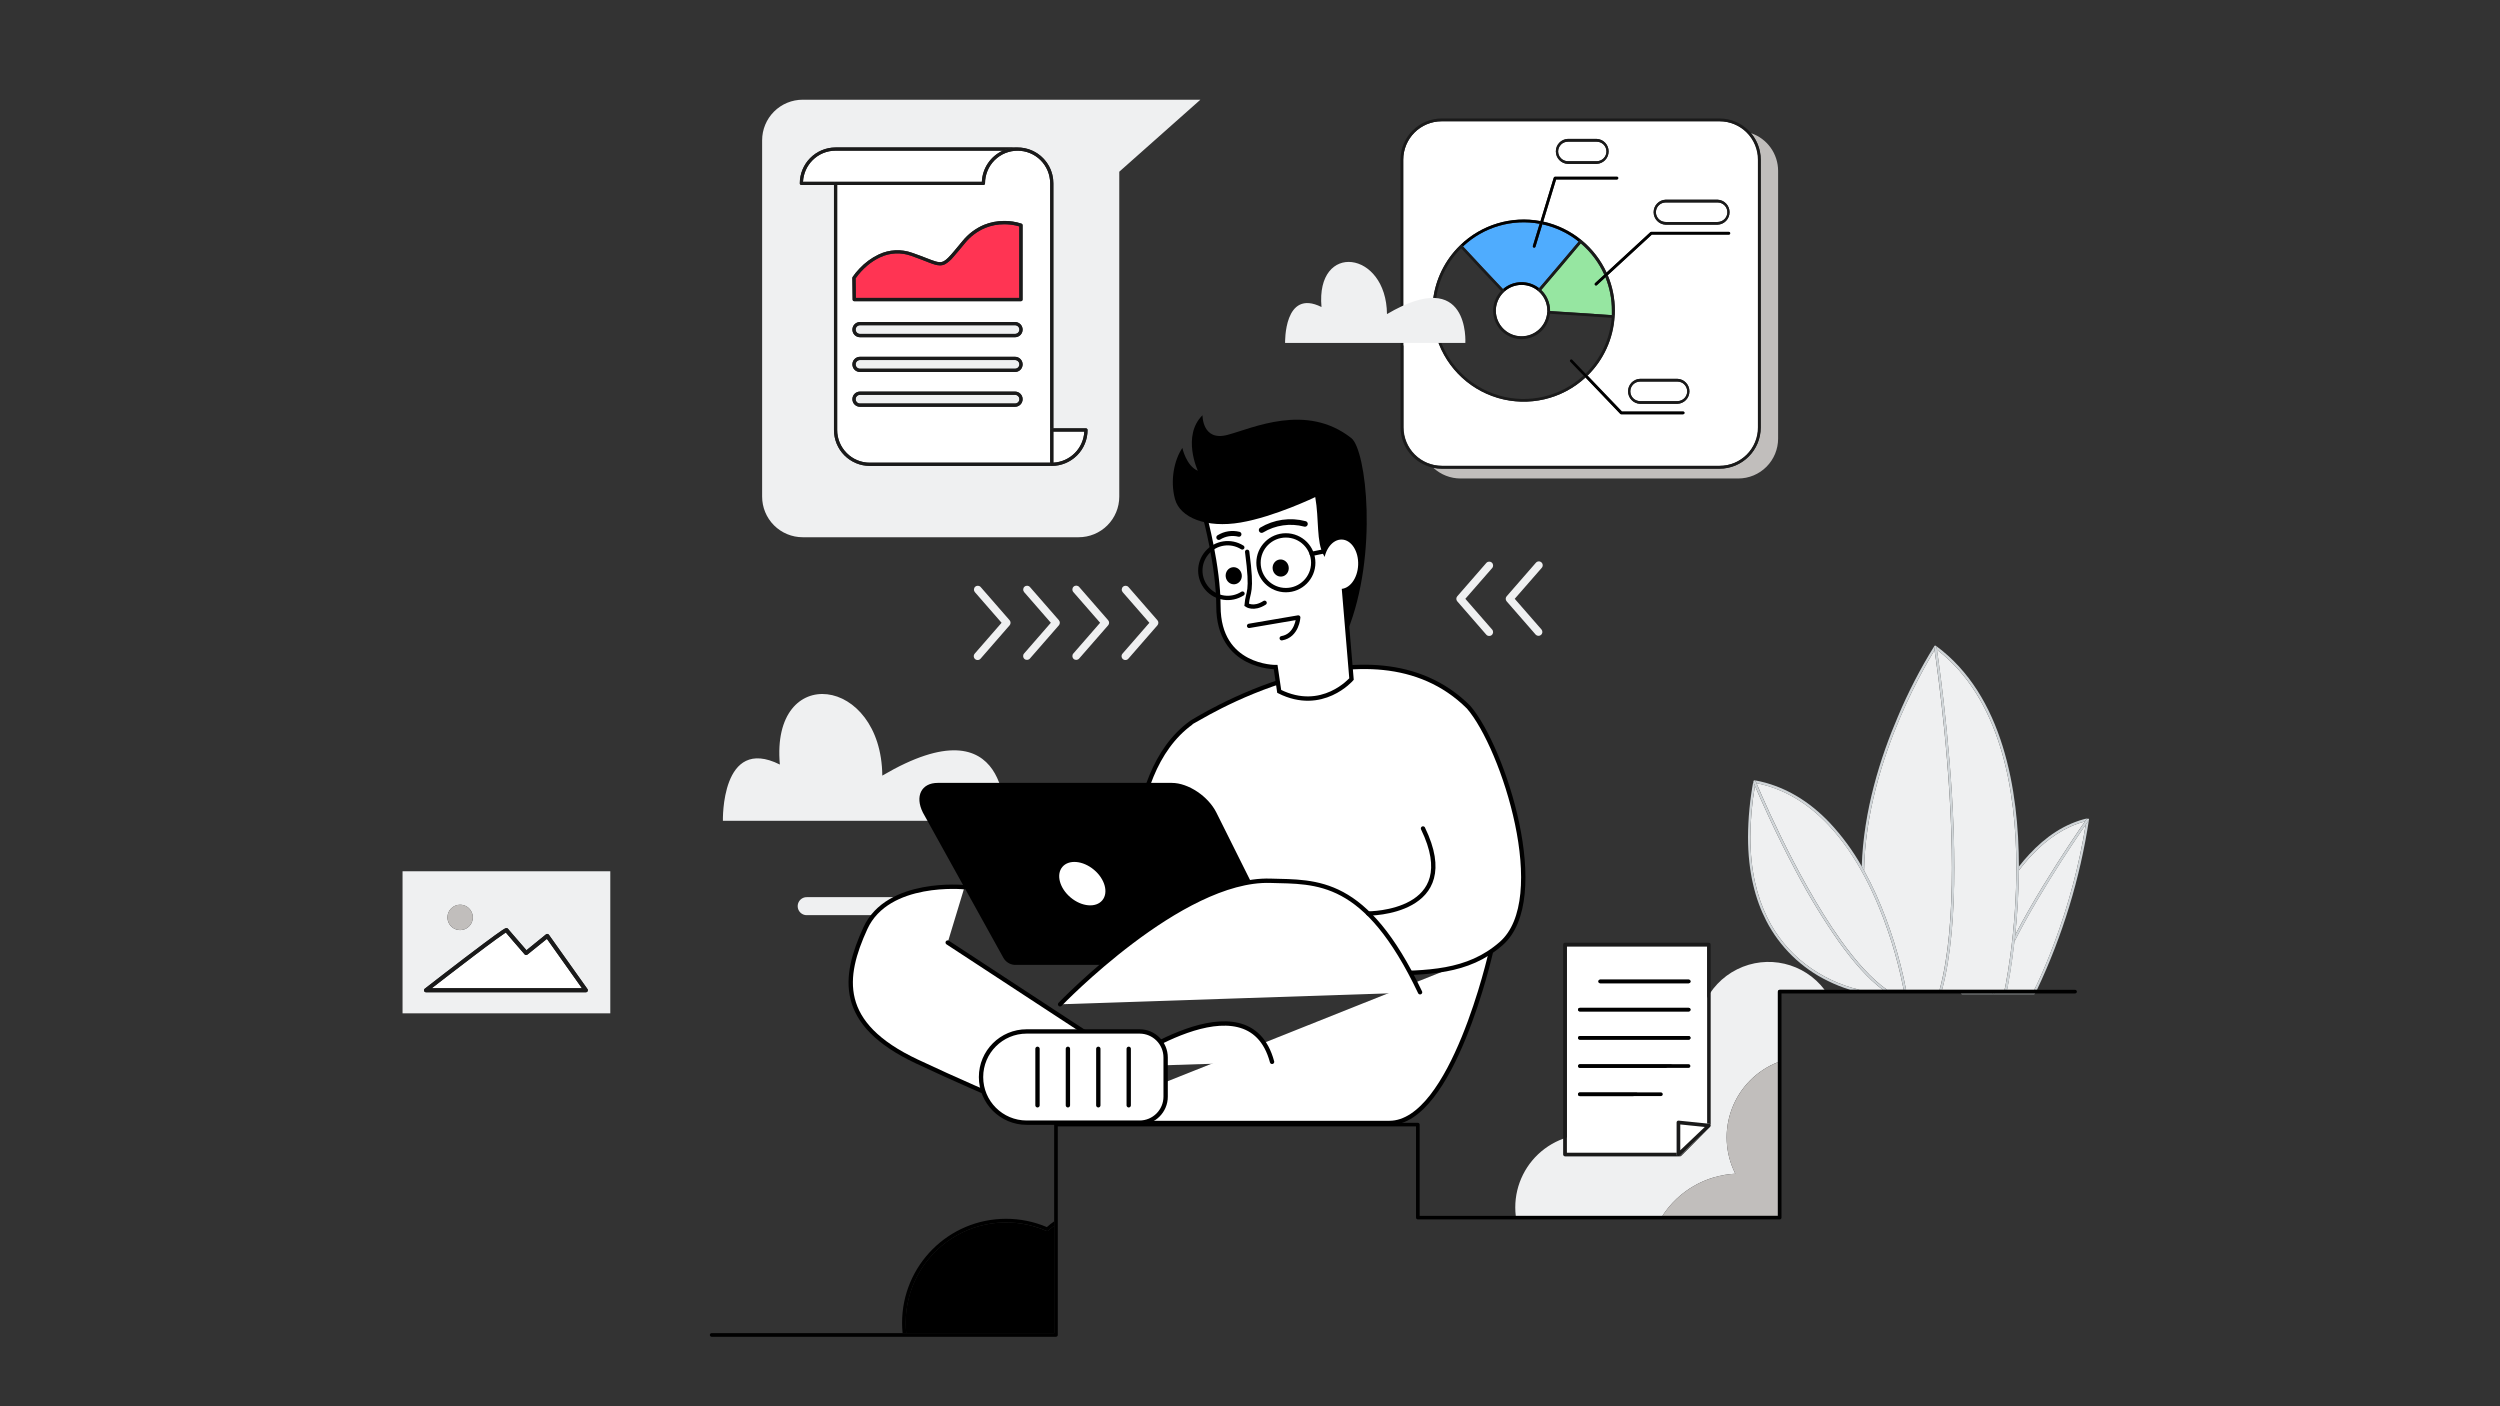 <?xml version="1.0" encoding="UTF-8"?> <svg xmlns="http://www.w3.org/2000/svg" xmlns:xlink="http://www.w3.org/1999/xlink" id="eUK4yFYOgqi1" viewBox="0 0 1920 1080" shape-rendering="geometricPrecision" text-rendering="geometricPrecision" style="background-color:rgb(255,255,255)"><rect x="0" y="0" width="1920" height="1080" fill="#333333" stroke="none"/><style><![CDATA[#eUK4yFYOgqi34_to {animation: eUK4yFYOgqi34_to__to 5000ms linear infinite normal forwards}@keyframes eUK4yFYOgqi34_to__to { 0% {transform: translate(782.427px,569.813px);animation-timing-function: cubic-bezier(0.42,0,0.58,1)} 50% {transform: translate(720.397px,569.813px);animation-timing-function: cubic-bezier(0.42,0,0.58,1)} 100% {transform: translate(782.427px,569.813px)}} #eUK4yFYOgqi60_to {animation: eUK4yFYOgqi60_to__to 5000ms linear infinite normal forwards}@keyframes eUK4yFYOgqi60_to__to { 0% {transform: translate(1017.856px,360.343px)} 4% {transform: translate(1017.856px,360.343px);animation-timing-function: cubic-bezier(0.42,0,0.58,1)} 40% {transform: translate(1044.022px,360.343px);animation-timing-function: cubic-bezier(0.42,0,0.58,1)} 80% {transform: translate(1017.856px,360.343px)} 100% {transform: translate(1017.856px,360.343px)}} #eUK4yFYOgqi90_to {animation: eUK4yFYOgqi90_to__to 5000ms linear infinite normal forwards}@keyframes eUK4yFYOgqi90_to__to { 0% {transform: translate(1138.352px,704.34px);animation-timing-function: cubic-bezier(0.42,0,0.58,1)} 24% {transform: translate(1138.352px,684.18px);animation-timing-function: cubic-bezier(0.42,0,0.58,1)} 48% {transform: translate(1138.352px,704.34px);animation-timing-function: cubic-bezier(0.42,0,0.58,1)} 74% {transform: translate(1138.352px,684.18px);animation-timing-function: cubic-bezier(0.42,0,0.58,1)} 100% {transform: translate(1138.352px,704.34px)}} #eUK4yFYOgqi107_ts {animation: eUK4yFYOgqi107_ts__ts 5000ms linear infinite normal forwards}@keyframes eUK4yFYOgqi107_ts__ts { 0% {transform: translate(974.32px,482.63px) rotate(-8deg) scale(1,1)} 20% {transform: translate(974.32px,482.63px) rotate(-8deg) scale(1,1)} 22% {transform: translate(974.32px,482.63px) rotate(-8deg) scale(1,0.074)} 24% {transform: translate(974.32px,482.63px) rotate(-8deg) scale(1,0.946)} 100% {transform: translate(974.32px,482.63px) rotate(-8deg) scale(1,0.946)}} #eUK4yFYOgqi108_ts {animation: eUK4yFYOgqi108_ts__ts 5000ms linear infinite normal forwards}@keyframes eUK4yFYOgqi108_ts__ts { 0% {transform: translate(952.7px,486.18px) rotate(-8deg) scale(1,1)} 20% {transform: translate(952.7px,486.18px) rotate(-8deg) scale(1,1)} 22% {transform: translate(952.7px,486.18px) rotate(-8deg) scale(1,0.063)} 24% {transform: translate(952.7px,486.18px) rotate(-8deg) scale(1,1)} 100% {transform: translate(952.7px,486.18px) rotate(-8deg) scale(1,1)}} #eUK4yFYOgqi128_to {animation: eUK4yFYOgqi128_to__to 5000ms linear infinite normal forwards}@keyframes eUK4yFYOgqi128_to__to { 0% {transform: translate(617.825px,654.955px);animation-timing-function: cubic-bezier(0.42,0,0.58,1)} 48% {transform: translate(667.825px,654.955px);animation-timing-function: cubic-bezier(0.42,0,0.58,1)} 100% {transform: translate(617.825px,654.955px)}}]]></style><g id="eUK4yFYOgqi2" transform="matrix(1.668 0 0 1.668 -641.6 -368.777)"><path id="eUK4yFYOgqi3" d="M1302.39,678.86C1302.2,678.821,1302.043,678.689,1301.97,678.51L1287.52,678.51C1287.594,678.728,1287.8,678.873,1288.03,678.87L1321.19,678.87C1321.395,678.866,1321.583,678.751,1321.68,678.57L1321.68,678.51L1303,678.51C1302.904,678.756,1302.65,678.901,1302.39,678.86Z" fill="rgb(208,213,216)" stroke="none" stroke-width="1"></path><path id="eUK4yFYOgqi4" d="M1302.39,678.86C1302.65,678.901,1302.904,678.756,1303,678.51L1302,678.51C1302.067,678.682,1302.212,678.812,1302.39,678.86Z" fill="rgb(208,213,216)" stroke="none" stroke-width="1"></path><g id="eUK4yFYOgqi5"><path id="eUK4yFYOgqi6" d="M1344.63,599.31C1335.32,601.76,1327.3,607.31,1320.47,614.49C1318.227,616.842,1316.124,619.323,1314.17,621.92C1314.12,632.79,1313.42,642.92,1312.53,651.5C1316.42,644,1320.92,636.22,1325.33,628.98C1333.87,615,1342,603.06,1344.63,599.31Z" fill="rgb(239,240,241)" stroke="none" stroke-width="1"></path><path id="eUK4yFYOgqi7" d="M1323.57,672.08C1325.35,668.2,1327.79,662.55,1330.45,655.45C1337.096,637.732,1341.969,619.399,1345,600.72C1344.41,601.58,1343.64,602.72,1342.74,604.02C1340.47,607.36,1337.32,612.08,1333.74,617.61C1326.86,628.31,1318.48,642.04,1312.15,654.61C1310.87,665.82,1309.34,673.92,1308.76,676.82L1321.27,676.82L1321.42,676.51C1322,675.51,1322.69,674,1323.57,672.08Z" fill="rgb(239,240,241)" stroke="none" stroke-width="1"></path><path id="eUK4yFYOgqi8" d="M1346.42,598.13C1346.449,598.18,1346.469,598.234,1346.48,598.29C1346.471,598.233,1346.45,598.179,1346.42,598.13Z" fill="rgb(208,213,216)" stroke="none" stroke-width="1"></path><path id="eUK4yFYOgqi9" d="M1346.07,597.87C1346.135,597.884,1346.196,597.911,1346.25,597.95C1346.196,597.911,1346.135,597.884,1346.07,597.87Z" fill="rgb(208,213,216)" stroke="none" stroke-width="1"></path><path id="eUK4yFYOgqi10" d="M1346.32,598L1346.32,598C1346.371,598.039,1346.415,598.086,1346.45,598.14C1346.422,598.081,1346.377,598.032,1346.32,598Z" fill="rgb(208,213,216)" stroke="none" stroke-width="1"></path><path id="eUK4yFYOgqi11" d="M1345.87,597.86L1345.87,597.86Z" fill="rgb(208,213,216)" stroke="none" stroke-width="1"></path><path id="eUK4yFYOgqi12" d="M1314.17,621.92C1316.124,619.323,1318.227,616.842,1320.47,614.49C1327.3,607.33,1335.32,601.76,1344.63,599.31L1345.48,598.09L1345.48,598.09C1345.566,597.97,1345.695,597.887,1345.84,597.86L1345.84,597.86C1335.31,600.23,1326.4,606.47,1318.98,614.46C1317.3,616.26,1315.71,618.15,1314.19,620.1L1314.19,621.92Z" fill="rgb(208,213,216)" stroke="none" stroke-width="1"></path><path id="eUK4yFYOgqi13" d="M1346.15,599.09C1345.98,599.32,1345.74,599.67,1345.43,600.09L1345.02,600.68C1341.983,619.36,1337.102,637.693,1330.45,655.41C1327.79,662.51,1325.35,668.16,1323.57,672.04C1322.69,673.97,1321.96,675.47,1321.46,676.48L1321.31,676.79L1322.56,676.79C1334.314,651.983,1342.376,625.59,1346.49,598.45C1346.5,598.397,1346.5,598.343,1346.49,598.29C1346.511,598.43,1346.479,598.572,1346.4,598.69Z" fill="rgb(208,213,216)" stroke="none" stroke-width="1"></path><path id="eUK4yFYOgqi14" d="M1345.48,598.09L1344.63,599.31C1342.03,603.06,1333.87,614.98,1325.33,628.98C1320.92,636.22,1316.42,643.98,1312.53,651.5C1312.42,652.56,1312.3,653.61,1312.19,654.62C1318.52,642.04,1326.9,628.31,1333.78,617.62C1337.34,612.09,1340.49,607.37,1342.78,604.03C1343.68,602.7,1344.45,601.59,1345.04,600.73L1345.45,600.14C1345.76,599.68,1346,599.33,1346.17,599.14L1346.42,598.78C1346.499,598.662,1346.531,598.52,1346.51,598.38C1346.499,598.324,1346.479,598.27,1346.45,598.22L1346.45,598.22C1346.415,598.166,1346.371,598.119,1346.32,598.08L1346.32,598.08L1346.32,598.08C1346.266,598.041,1346.205,598.014,1346.14,598L1345.91,598C1345.765,598.027,1345.636,598.11,1345.55,598.23Z" fill="rgb(208,213,216)" stroke="none" stroke-width="1"></path><path id="eUK4yFYOgqi15" d="M1275.38,520.5L1274.75,521.5C1273.84,523,1272.54,525.19,1270.99,528C1266.78,535.596,1262.962,543.403,1259.55,551.39C1251.44,570.39,1243.35,595.71,1242.94,621.93C1244.94,625.57,1246.8,629.26,1248.46,632.93C1254.738,646.98,1259.375,661.708,1262.28,676.82L1277.69,676.82C1281.88,661.61,1283.37,641.45,1283.37,620.64C1283.37,576.43,1276.69,529.34,1275.38,520.5Z" fill="rgb(239,240,241)" stroke="none" stroke-width="1"></path><path id="eUK4yFYOgqi16" d="M1308.33,673.29C1308.86,670.41,1309.56,666.23,1310.26,661.07C1312.081,647.7,1313.013,634.224,1313.05,620.73C1313.05,602.89,1311.26,583.13,1305.64,565.05C1300.16,547.41,1291.06,531.38,1276.47,520.21C1277.74,528.75,1284.47,576.11,1284.47,620.65C1284.47,641.38,1283,661.48,1278.83,676.83L1307.64,676.83C1307.64,676.76,1307.64,676.69,1307.64,676.61C1307.85,675.85,1308.07,674.73,1308.33,673.29Z" fill="rgb(239,240,241)" stroke="none" stroke-width="1"></path><path id="eUK4yFYOgqi17" d="M1275.74,518.39L1275.74,518.39Z" fill="rgb(208,213,216)" stroke="none" stroke-width="1"></path><path id="eUK4yFYOgqi18" d="M1276.47,520.21C1291.06,531.38,1300.16,547.41,1305.64,565.05C1311.26,583.13,1313.05,602.89,1313.05,620.73C1313.013,634.224,1312.081,647.7,1310.26,661.07C1309.56,666.23,1308.86,670.41,1308.33,673.29C1308.07,674.73,1307.85,675.85,1307.7,676.61C1307.7,676.69,1307.7,676.76,1307.7,676.83L1308.84,676.83C1309.42,673.93,1310.95,665.83,1312.23,654.62C1312.34,653.62,1312.46,652.56,1312.57,651.5C1313.46,642.92,1314.16,632.79,1314.21,621.92L1314.21,620.1C1314.21,602.34,1312.35,582.74,1306.75,564.72C1301.09,546.49,1291.56,529.87,1276.08,518.49L1276.08,518.49C1276.199,518.575,1276.279,518.705,1276.3,518.85C1276.321,518.995,1276.33,519.32,1276.47,520.21Z" fill="rgb(208,213,216)" stroke="none" stroke-width="1"></path><path id="eUK4yFYOgqi19" d="M1275.35,518.52C1275.35,518.52,1275.35,518.52,1275.41,518.52C1275.47,518.52,1275.37,518.51,1275.35,518.52Z" fill="rgb(208,213,216)" stroke="none" stroke-width="1"></path><path id="eUK4yFYOgqi20" d="M1275.61,518.39L1275.52,518.39C1275.553,518.384,1275.587,518.384,1275.62,518.39Z" fill="rgb(208,213,216)" stroke="none" stroke-width="1"></path><path id="eUK4yFYOgqi21" d="M1242.94,622C1243.35,595.78,1251.44,570.42,1259.55,551.46C1262.963,543.449,1266.784,535.619,1271,528C1272.55,525.19,1273.85,523,1274.76,521.5L1275.39,520.5C1275.34,520.15,1275.29,519.85,1275.26,519.62C1275.2,519.23,1275.16,519.02,1275.16,519.02L1275.16,519.02C1275.133,518.88,1275.165,518.735,1275.25,518.62L1275.25,518.62C1268.823,528.953,1263.229,539.78,1258.52,551C1250.52,569.59,1242.63,594.31,1241.86,620.07C1242.23,620.68,1242.58,621.31,1242.94,622Z" fill="rgb(208,213,216)" stroke="none" stroke-width="1"></path><path id="eUK4yFYOgqi22" d="M1231.4,654.82C1224.125,644.423,1217.512,633.578,1211.6,622.35C1202,604.44,1194.92,588.19,1192.69,582.94C1191.333,590.701,1190.627,598.562,1190.58,606.44C1190.58,621.97,1193.69,634.11,1198.4,643.62C1202.495,651.963,1208.447,659.256,1215.8,664.94C1223.218,670.639,1231.764,674.692,1240.87,676.83L1251.57,676.83C1244.74,671.74,1237.91,663.89,1231.4,654.82Z" fill="rgb(239,240,241)" stroke="none" stroke-width="1"></path><path id="eUK4yFYOgqi23" d="M1259.69,669.92C1258.128,663.189,1256.229,656.541,1254,650C1248.63,634.23,1239.85,614.91,1226.28,600.67C1217.46,591.42,1206.63,584.32,1193.38,581.67C1193.49,581.94,1193.63,582.25,1193.78,582.62C1194.32,583.87,1195.1,585.68,1196.1,587.96C1198.1,592.5,1201.02,598.87,1204.6,606.18C1211.75,620.8,1221.6,639.18,1232.31,654.12C1239.18,663.71,1246.42,671.89,1253.48,676.79L1261.14,676.79C1261.09,676.51,1261.03,676.18,1260.95,675.79C1260.68,674.45,1260.27,672.43,1259.69,669.92Z" fill="rgb(239,240,241)" stroke="none" stroke-width="1"></path><path id="eUK4yFYOgqi24" d="M1192.14,580.49L1192.14,580.49L1192.24,580.43Z" fill="rgb(208,213,216)" stroke="none" stroke-width="1"></path><path id="eUK4yFYOgqi25" d="M1192,580.69L1192.06,580.61Z" fill="rgb(208,213,216)" stroke="none" stroke-width="1"></path><path id="eUK4yFYOgqi26" d="M1193,580.74L1193.2,581.23C1193.26,581.36,1193.33,581.53,1193.4,581.71C1206.65,584.36,1217.48,591.46,1226.3,600.71C1239.85,615,1248.63,634.27,1254,650C1256.227,656.528,1258.126,663.163,1259.69,669.88C1260.27,672.39,1260.69,674.41,1260.95,675.79C1261.03,676.18,1261.09,676.51,1261.14,676.79L1262.28,676.79C1259.375,661.678,1254.738,646.95,1248.46,632.9C1246.8,629.24,1244.96,625.55,1242.94,621.9C1242.58,621.26,1242.23,620.63,1241.86,620C1237.75,612.736,1232.792,605.985,1227.09,599.89C1217.92,590.27,1206.55,582.89,1192.56,580.35L1192.56,580.35C1192.768,580.388,1192.937,580.539,1193,580.74Z" fill="rgb(208,213,216)" stroke="none" stroke-width="1"></path><path id="eUK4yFYOgqi27" d="M1192.29,580.43L1192.4,580.43Z" fill="rgb(208,213,216)" stroke="none" stroke-width="1"></path><path id="eUK4yFYOgqi28" d="M1240.87,676.83C1231.764,674.692,1223.218,670.639,1215.8,664.94C1208.447,659.256,1202.495,651.963,1198.4,643.62C1193.69,634.11,1190.58,621.97,1190.58,606.44C1190.627,598.562,1191.333,590.701,1192.69,582.94C1192.2,581.8,1191.94,581.17,1191.94,581.16L1191.94,581.16C1191.9,581.043,1191.9,580.917,1191.94,580.8C1191.98,580.683,1191.94,580.8,1191.94,580.85C1190.366,589.29,1189.546,597.854,1189.49,606.44C1189.49,622.62,1192.84,635.24,1197.89,645.04C1204.109,657.115,1214.078,666.845,1226.3,672.77C1229.601,674.4,1233.029,675.758,1236.55,676.83Z" fill="rgb(208,213,216)" stroke="none" stroke-width="1"></path><path id="eUK4yFYOgqi29" d="M1191.94,581.16L1191.94,581.16C1191.94,581.16,1192.2,581.8,1192.69,582.94C1194.92,588.19,1202,604.44,1211.6,622.35C1217.512,633.578,1224.125,644.423,1231.4,654.82C1237.91,663.89,1244.74,671.74,1251.57,676.82L1253.48,676.82C1246.42,671.92,1239.18,663.74,1232.31,654.15C1221.59,639.15,1211.75,620.83,1204.6,606.21C1201.02,598.9,1198.11,592.53,1196.1,587.99C1195.1,585.71,1194.32,583.9,1193.78,582.65C1193.63,582.28,1193.49,581.97,1193.38,581.7C1193.27,581.43,1193.24,581.35,1193.18,581.22L1192.98,580.73C1192.897,580.539,1192.717,580.409,1192.51,580.39L1192.4,580.39L1192.29,580.39L1192.29,580.39L1192.29,580.39L1192.19,580.45L1192.12,580.53L1192.06,580.61C1192.056,580.647,1192.056,580.683,1192.06,580.72C1191.959,580.843,1191.916,581.003,1191.94,581.16Z" fill="rgb(208,213,216)" stroke="none" stroke-width="1"></path><path id="eUK4yFYOgqi30" d="M1275.16,519L1275.16,519C1275.16,519,1275.16,519.21,1275.26,519.6C1275.26,519.83,1275.34,520.13,1275.39,520.48C1276.7,529.32,1283.39,576.41,1283.39,620.63C1283.39,641.44,1281.9,661.63,1277.71,676.81L1278.87,676.81C1283.04,661.46,1284.51,641.36,1284.51,620.63C1284.51,576.09,1277.76,528.73,1276.51,520.19C1276.37,519.3,1276.3,518.83,1276.3,518.83C1276.279,518.685,1276.199,518.555,1276.08,518.47C1276.021,518.423,1275.953,518.389,1275.88,518.37L1275.66,518.37C1275.627,518.364,1275.593,518.364,1275.56,518.37L1275.45,518.42C1275.45,518.42,1275.45,518.42,1275.39,518.42L1275.29,518.52C1275.166,518.647,1275.117,518.828,1275.16,519Z" fill="rgb(208,213,216)" stroke="none" stroke-width="1"></path></g><path id="eUK4yFYOgqi31" d="M1150.07,780.9C1157.504,769.427,1169.987,762.213,1183.64,761.5C1178.926,752.161,1178.365,741.268,1182.096,731.495C1185.826,721.721,1193.502,713.972,1203.24,710.15L1203.24,677.67C1203.241,677.45,1203.327,677.238,1203.48,677.08C1203.638,676.92,1203.855,676.829,1204.08,676.83L1224.75,676.83C1215.347,664.402,1198.423,660.437,1184.479,667.397C1170.535,674.357,1163.53,690.265,1167.81,705.25C1148.493,711.354,1132.969,725.861,1125.57,744.72C1115.384,741.7,1104.371,743.665,1095.858,750.02C1087.345,756.376,1082.33,766.376,1082.33,777C1082.331,778.317,1082.408,779.632,1082.56,780.94L1150.07,780.94Z" fill="rgb(239,240,241)" stroke="none" stroke-width="1"></path><path id="eUK4yFYOgqi32" d="M867.33,787.68C867.085,787.9,866.734,787.959,866.43,787.83C852.135,781.56,835.641,782.927,822.573,791.465C809.505,800.004,801.629,814.56,801.63,830.17C801.632,831.76,801.716,833.349,801.88,834.93L870,834.93L870,785.46C869.09,786.16,868.19,786.89,867.33,787.68Z" fill="rgb(0,0,0)" stroke="none" stroke-width="1"></path><path id="eUK4yFYOgqi33" d="M847.86,782.26C821.417,782.282,799.994,803.727,800,830.17C799.999,831.76,800.079,833.348,800.24,834.93L801.93,834.93C801.766,833.349,801.682,831.76,801.68,830.17C801.684,814.562,809.561,800.009,822.627,791.472C835.693,782.935,852.185,781.565,866.48,787.83C866.784,787.959,867.135,787.9,867.38,787.68C868.24,786.89,869.14,786.16,870.07,785.46L870.07,834.93L870.07,834.93L870.07,783.4C868.879,784.222,867.741,785.118,866.66,786.08C860.716,783.55,854.32,782.25,847.86,782.26Z" fill="rgb(0,0,0)" stroke="none" stroke-width="1"></path><g id="eUK4yFYOgqi34_to" transform="translate(782.427,569.813)"><path id="eUK4yFYOgqi34" d="M847.32,599C847.32,599,850.82,542.94,790.89,578.21C790.47,532.31,739.47,525.94,743.72,573.11C716.51,559.51,717.5,599,717.5,599Z" transform="translate(-782.427,-569.813)" fill="rgb(239,240,241)" stroke="none" stroke-width="1"></path></g><g id="eUK4yFYOgqi35"><path id="eUK4yFYOgqi36" d="M1190.84,282.38C1193.747,285.803,1195.342,290.149,1195.34,294.64L1195.34,417.9C1195.34,428.393,1186.833,436.9,1176.34,436.9L1048.48,436.9C1047.197,436.897,1045.917,436.766,1044.66,436.51C1048.047,439.655,1052.498,441.402,1057.12,441.4L1185,441.4C1189.875,441.397,1194.548,439.456,1197.99,436.005C1201.432,432.553,1203.361,427.875,1203.35,423L1203.35,299.77C1203.347,291.888,1198.312,284.888,1190.84,282.38Z" fill="rgb(193,190,188)" stroke="none" stroke-width="1"></path><path id="eUK4yFYOgqi37" d="M1032.38,380.13C1032.466,380.131,1032.55,380.148,1032.63,380.18C1032.71,380.212,1033.63,378.58,1034.94,379.36C1035.94,379.11,1037.04,378.83,1037.94,378.51C1039.155,378.168,1040.293,377.594,1041.29,376.82C1042.29,375.92,1043.38,360.13,1044.44,359.51C1045.528,349.803,1049.97,340.781,1057,334L1057,334C1066.793,324.5,1080.591,320.35,1094,322.87L1100.1,302.87C1100.176,302.602,1100.422,302.418,1100.7,302.42L1129.17,302.42C1129.337,302.42,1129.497,302.486,1129.615,302.605C1129.734,302.723,1129.8,302.883,1129.8,303.05C1129.8,303.4,1129.52,303.685,1129.17,303.69L1101.17,303.69L1095.24,323.1C1101.725,324.514,1107.78,327.456,1112.9,331.68L1112.9,331.68C1117.804,335.717,1121.732,340.811,1124.39,346.58L1144.55,328.01C1144.667,327.901,1144.82,327.84,1144.98,327.84L1180.69,327.84C1181.038,327.84,1181.32,328.122,1181.32,328.47C1181.32,328.818,1181.038,329.1,1180.69,329.1L1145.23,329.1L1124.93,347.8C1127.092,352.948,1128.204,358.476,1128.2,364.06C1128.2,364.99,1128.2,365.91,1128.11,366.83L1128.11,366.83C1127.441,377.11,1123.001,386.782,1115.64,393.99L1131.48,410.53L1159.68,410.53C1159.905,410.53,1160.113,410.65,1160.226,410.845C1160.338,411.04,1160.338,411.28,1160.226,411.475C1160.113,411.67,1159.905,411.79,1159.68,411.79L1131.21,411.79C1131.037,411.791,1130.871,411.723,1130.75,411.6L1114.75,394.86C1103.889,404.899,1088.543,408.475,1074.363,404.271C1060.183,400.067,1049.266,388.706,1045.63,374.37C1043.73,374.58,1042.03,374.75,1040.63,374.87C1040.505,375.3,1040.351,375.721,1040.17,376.13C1040.127,376.235,1040.054,376.325,1039.96,376.39C1038.536,377.339,1036.983,378.08,1035.35,378.59C1034.01,379.04,1032.52,379.46,1030.92,379.84L1030.92,417.84C1030.917,422.538,1032.782,427.044,1036.104,430.366C1039.426,433.688,1043.932,435.553,1048.63,435.55L1176.51,435.55C1181.209,435.555,1185.716,433.691,1189.039,430.369C1192.361,427.046,1194.225,422.539,1194.22,417.84L1194.22,294.64C1194.223,289.942,1192.358,285.436,1189.036,282.114C1185.714,278.792,1181.208,276.927,1176.51,276.93L1048.48,276.93C1038.701,276.936,1030.776,284.861,1030.77,294.64L1030.77,380.17L1031.88,380.17ZM1157,407L1139.78,407C1136.695,406.871,1134.26,404.333,1134.26,401.245C1134.26,398.157,1136.695,395.619,1139.78,395.49L1157,395.49C1160.085,395.619,1162.52,398.157,1162.52,401.245C1162.52,404.333,1160.085,406.871,1157,407ZM1119.77,296.53L1106.51,296.53C1103.425,296.401,1100.99,293.863,1100.99,290.775C1100.99,287.687,1103.425,285.149,1106.51,285.02L1119.77,285.02C1122.855,285.149,1125.29,287.687,1125.29,290.775C1125.29,293.863,1122.855,296.401,1119.77,296.53ZM1175.45,324.53L1151.53,324.53C1148.445,324.401,1146.01,321.863,1146.01,318.775C1146.01,315.687,1148.445,313.149,1151.53,313.02L1175.45,313.02C1178.535,313.149,1180.97,315.687,1180.97,318.775C1180.97,321.863,1178.535,324.401,1175.45,324.53Z" fill="rgb(255,255,255)" stroke="none" stroke-width="1"></path><path id="eUK4yFYOgqi38" d="M1097.09,364.12C1097.106,360.66,1095.599,357.369,1092.97,355.12L1092.97,355.12C1088.368,351.152,1081.507,351.316,1077.1,355.5L1077.1,355.5C1075.889,356.643,1074.935,358.03,1074.3,359.57L1074.3,359.57C1072.761,363.23,1073.158,367.417,1075.359,370.722C1077.559,374.027,1081.27,376.009,1085.24,376C1091.5,375.996,1096.679,371.128,1097.07,364.88L1097.07,364.88C1097.08,364.61,1097.09,364.37,1097.09,364.12Z" fill="rgb(255,255,255)" stroke="none" stroke-width="1"></path><path id="eUK4yFYOgqi39" d="M1176.36,436.88C1186.853,436.88,1195.36,428.373,1195.36,417.88L1195.36,294.64C1195.36,284.147,1186.853,275.64,1176.36,275.64L1048.48,275.64C1037.987,275.64,1029.48,284.147,1029.48,294.64L1029.48,393.19L1030.74,393.19L1030.74,294.64C1030.746,284.861,1038.671,276.936,1048.45,276.93L1176.33,276.93C1181.028,276.927,1185.534,278.792,1188.856,282.114C1192.178,285.436,1194.043,289.942,1194.04,294.64L1194.04,417.9C1194.045,422.599,1192.181,427.106,1188.859,430.429C1185.536,433.751,1181.029,435.615,1176.33,435.61L1048.48,435.61C1043.782,435.613,1039.276,433.748,1035.954,430.426C1032.632,427.104,1030.767,422.598,1030.77,417.9L1030.77,379.9L1029.51,380.19L1029.51,417.9C1029.518,426.904,1035.843,434.666,1044.66,436.49C1045.917,436.746,1047.197,436.877,1048.48,436.88Z" fill="rgb(26,26,26)" stroke="none" stroke-width="1"></path><path id="eUK4yFYOgqi40" d="M1093.31,353.79C1098.45,347.79,1105.19,339.88,1111.52,332.32C1106.634,328.411,1100.907,325.689,1094.79,324.37L1091.64,334.68L1091.64,334.68C1091.538,335.014,1091.184,335.202,1090.85,335.1C1090.516,334.998,1090.328,334.644,1090.43,334.31L1093.55,324.12C1080.811,321.78,1067.72,325.642,1058.29,334.52C1064.44,341.18,1071.35,348.52,1076.7,354.19C1081.43,350.106,1088.389,349.938,1093.31,353.79Z" fill="rgb(79,172,254)" stroke="none" stroke-width="1"></path><path id="eUK4yFYOgqi41" d="M1085.24,352.28C1088.078,352.273,1090.824,353.293,1092.97,355.15L1092.97,355.15C1092.844,355.04,1092.767,354.884,1092.755,354.717C1092.744,354.55,1092.8,354.386,1092.91,354.26C1093.04,354.1,1093.17,353.94,1093.31,353.79C1088.389,349.938,1081.43,350.106,1076.7,354.19L1077.12,354.63C1077.367,354.879,1077.367,355.281,1077.12,355.53L1077.12,355.53C1079.308,353.443,1082.216,352.279,1085.24,352.28Z" fill="rgb(0,0,0)" stroke="none" stroke-width="1"></path><path id="eUK4yFYOgqi42" d="M1057.42,333.86C1057.592,333.869,1057.753,333.944,1057.87,334.07L1058.29,334.52C1067.72,325.642,1080.811,321.78,1093.55,324.12L1093.92,322.91C1080.543,320.407,1066.783,324.54,1057,334L1057,334C1057.12,333.907,1057.268,333.858,1057.42,333.86Z" fill="rgb(0,0,0)" stroke="none" stroke-width="1"></path><path id="eUK4yFYOgqi43" d="M1094.79,324.37C1100.907,325.689,1106.634,328.411,1111.52,332.32L1111.94,331.82C1112.162,331.558,1112.554,331.522,1112.82,331.74C1107.7,327.516,1101.645,324.574,1095.16,323.16Z" fill="rgb(0,0,0)" stroke="none" stroke-width="1"></path><path id="eUK4yFYOgqi44" d="M1123.85,348.77L1119.94,352.38L1119.94,352.38C1119.823,352.5,1119.663,352.568,1119.495,352.568C1119.327,352.568,1119.167,352.5,1119.05,352.38C1118.805,352.134,1118.805,351.736,1119.05,351.49L1123.3,347.58C1120.813,342.024,1117.112,337.097,1112.47,333.16C1106.13,340.73,1099.38,348.65,1094.24,354.65C1096.847,357.126,1098.323,360.564,1098.32,364.16L1098.32,364.34L1104.37,364.72C1110.28,365.1,1116.97,365.54,1123.51,365.99L1126.77,366.21C1126.77,365.53,1126.77,364.85,1126.77,364.16C1126.81,358.889,1125.818,353.661,1123.85,348.77Z" fill="rgb(150,230,161)" stroke="none" stroke-width="1"></path><path id="eUK4yFYOgqi45" d="M1111.94,331.82L1111.52,332.32C1105.19,339.88,1098.45,347.79,1093.31,353.79C1093.17,353.94,1093.04,354.1,1092.91,354.26C1092.8,354.386,1092.744,354.55,1092.755,354.717C1092.767,354.884,1092.844,355.04,1092.97,355.15L1092.97,355.15C1095.599,357.399,1097.106,360.69,1097.09,364.15C1097.09,364.4,1097.09,364.64,1097.09,364.88L1097.09,364.88C1097.096,364.713,1097.172,364.557,1097.3,364.45C1097.424,364.335,1097.591,364.277,1097.76,364.29L1098.37,364.29L1098.37,364.11C1098.373,360.514,1096.897,357.076,1094.29,354.6C1099.43,348.6,1106.18,340.68,1112.52,333.11C1117.162,337.047,1120.863,341.974,1123.35,347.53L1124.35,346.63C1121.692,340.861,1117.764,335.767,1112.86,331.73L1112.86,331.73C1112.729,331.613,1112.555,331.557,1112.38,331.574C1112.206,331.591,1112.046,331.68,1111.94,331.82Z" fill="rgb(26,26,26)" stroke="none" stroke-width="1"></path><path id="eUK4yFYOgqi46" d="M1123.54,366C1117,365.55,1110.31,365.11,1104.4,364.73C1110.31,365.06,1117,365.5,1123.54,366Z" fill="rgb(26,26,26)" stroke="none" stroke-width="1"></path><path id="eUK4yFYOgqi47" d="M1123.85,348.77C1125.84,353.643,1126.859,358.857,1126.85,364.12C1126.85,364.81,1126.85,365.49,1126.85,366.17L1127.49,366.22C1127.657,366.23,1127.813,366.307,1127.924,366.432C1128.035,366.558,1128.091,366.723,1128.08,366.89C1128.14,365.97,1128.17,365.05,1128.17,364.12C1128.174,358.536,1127.062,353.008,1124.9,347.86Z" fill="rgb(26,26,26)" stroke="none" stroke-width="1"></path><polygon id="eUK4yFYOgqi48" points="1073.13,359.12 1073.13,359.12 1073.13,359.12 1073.13,359.12" fill="rgb(26,26,26)" stroke="none" stroke-width="1"></polygon><path id="eUK4yFYOgqi49" d="M1045.85,358.82C1046.289,355.419,1047.163,352.088,1048.45,348.91C1050.492,343.852,1053.532,339.257,1057.39,335.4C1063.54,342.06,1070.39,349.4,1075.78,355.06C1071.823,359.192,1071.002,365.413,1073.753,370.43C1076.504,375.447,1082.19,378.101,1087.802,376.986C1093.414,375.872,1097.655,371.247,1098.28,365.56C1105.4,366.01,1114.55,366.56,1123.45,367.21L1126.72,367.43C1125.947,377.165,1121.686,386.295,1114.72,393.14L1115.6,394.05C1122.935,386.831,1127.35,377.161,1128,366.89L1128,366.89C1128.011,366.723,1127.955,366.558,1127.844,366.432C1127.733,366.307,1127.577,366.23,1127.41,366.22L1126.77,366.17L1123.51,365.95C1116.97,365.5,1110.28,365.06,1104.37,364.68L1098.32,364.3L1097.71,364.3C1097.541,364.287,1097.374,364.345,1097.25,364.46C1097.122,364.567,1097.046,364.723,1097.04,364.89L1097.04,364.89C1096.591,371.235,1091.212,376.094,1084.854,375.898C1078.496,375.702,1073.427,370.521,1073.37,364.16C1073.368,362.609,1073.674,361.072,1074.27,359.64L1074.27,359.64C1074.905,358.1,1075.859,356.713,1077.07,355.57L1077.07,355.57C1077.317,355.321,1077.317,354.919,1077.07,354.67L1076.65,354.23C1071.3,348.57,1064.39,341.23,1058.24,334.56L1057.82,334.11C1057.703,333.984,1057.542,333.909,1057.37,333.9C1057.199,333.899,1057.035,333.964,1056.91,334.08L1056.91,334.08C1049.921,340.864,1045.512,349.869,1044.44,359.55C1044.896,359.281,1045.367,359.037,1045.85,358.82Z" fill="rgb(26,26,26)" stroke="none" stroke-width="1"></path><path id="eUK4yFYOgqi50" d="M1113.77,394C1103.25,403.704,1088.407,407.169,1074.678,403.126C1060.949,399.083,1050.352,388.126,1046.77,374.27L1045.51,374.42C1049.146,388.756,1060.063,400.117,1074.243,404.321C1088.423,408.525,1103.769,404.949,1114.63,394.91Z" fill="rgb(26,26,26)" stroke="none" stroke-width="1"></path><path id="eUK4yFYOgqi51" d="M1123.33,347.54L1119.08,351.45C1118.835,351.696,1118.835,352.094,1119.08,352.34C1119.197,352.46,1119.357,352.528,1119.525,352.528C1119.693,352.528,1119.853,352.46,1119.97,352.34L1119.97,352.34L1123.88,348.73L1124.88,347.82L1145.18,329.12L1180.64,329.12C1180.988,329.12,1181.27,328.838,1181.27,328.49C1181.27,328.142,1180.988,327.86,1180.64,327.86L1144.9,327.86C1144.74,327.86,1144.587,327.921,1144.47,328.03L1124.31,346.6Z" fill="rgb(0,0,0)" stroke="none" stroke-width="1"></path><path id="eUK4yFYOgqi52" d="M1093.55,324.12L1090.43,334.31C1090.364,334.526,1090.418,334.761,1090.572,334.926C1090.726,335.092,1090.957,335.162,1091.177,335.111C1091.398,335.061,1091.574,334.896,1091.64,334.68L1091.64,334.68L1094.79,324.37L1095.16,323.16L1101.09,303.75L1129.09,303.75C1129.44,303.745,1129.72,303.46,1129.72,303.11C1129.72,302.943,1129.654,302.783,1129.535,302.665C1129.417,302.546,1129.257,302.48,1129.09,302.48L1100.62,302.48C1100.342,302.478,1100.096,302.662,1100.02,302.93L1093.92,322.93Z" fill="rgb(0,0,0)" stroke="none" stroke-width="1"></path><path id="eUK4yFYOgqi53" d="M1114.68,393.14L1108.54,386.72C1108.29,386.508,1107.92,386.519,1107.683,386.745C1107.447,386.972,1107.419,387.341,1107.62,387.6L1107.62,387.6L1113.77,394.01L1114.64,394.92L1130.64,411.66C1130.761,411.783,1130.927,411.851,1131.1,411.85L1159.57,411.85C1159.795,411.85,1160.003,411.73,1160.116,411.535C1160.228,411.34,1160.228,411.1,1160.116,410.905C1160.003,410.71,1159.795,410.59,1159.57,410.59L1131.37,410.59L1115.53,394.05Z" fill="rgb(0,0,0)" stroke="none" stroke-width="1"></path><path id="eUK4yFYOgqi54" d="M1123,287.64C1122.155,286.8,1121.011,286.329,1119.82,286.33L1106.56,286.33C1105.371,286.328,1104.23,286.799,1103.39,287.64C1102.545,288.481,1102.071,289.623,1102.071,290.815C1102.071,292.007,1102.545,293.149,1103.39,293.99C1104.229,294.835,1105.37,295.31,1106.56,295.31L1119.82,295.31C1121.011,295.309,1122.154,294.839,1123,294C1124.748,292.244,1124.748,289.406,1123,287.65Z" fill="rgb(255,255,255)" stroke="none" stroke-width="1"></path><path id="eUK4yFYOgqi55" d="M1119.81,285.06L1106.55,285.06C1103.465,285.189,1101.03,287.727,1101.03,290.815C1101.03,293.903,1103.465,296.441,1106.55,296.57L1119.81,296.57C1122.895,296.441,1125.33,293.903,1125.33,290.815C1125.33,287.727,1122.895,285.189,1119.81,285.06ZM1119.81,295.31L1106.55,295.31C1104.075,295.299,1102.071,293.295,1102.06,290.82C1102.068,289.628,1102.541,288.487,1103.38,287.64C1104.22,286.799,1105.361,286.328,1106.55,286.33L1119.81,286.33C1122.295,286.33,1124.31,288.345,1124.31,290.83C1124.31,293.315,1122.295,295.33,1119.81,295.33Z" fill="rgb(26,26,26)" stroke="none" stroke-width="1"></path><path id="eUK4yFYOgqi56" d="M1178.66,315.63C1177.818,314.79,1176.679,314.316,1175.49,314.31L1151.57,314.31C1150.381,314.316,1149.242,314.79,1148.4,315.63C1147.12,316.914,1146.738,318.842,1147.431,320.517C1148.124,322.192,1149.757,323.286,1151.57,323.29L1175.49,323.29C1177.308,323.296,1178.949,322.203,1179.644,320.523C1180.339,318.844,1179.95,316.91,1178.66,315.63Z" fill="rgb(255,255,255)" stroke="none" stroke-width="1"></path><path id="eUK4yFYOgqi57" d="M1175.49,313.05L1151.57,313.05C1148.485,313.179,1146.05,315.717,1146.05,318.805C1146.05,321.893,1148.485,324.431,1151.57,324.56L1175.49,324.56C1178.575,324.431,1181.01,321.893,1181.01,318.805C1181.01,315.717,1178.575,313.179,1175.49,313.05ZM1175.49,323.29L1151.57,323.29C1149.757,323.286,1148.124,322.192,1147.431,320.517C1146.738,318.842,1147.12,316.914,1148.4,315.63C1149.242,314.79,1150.381,314.316,1151.57,314.31L1175.49,314.31C1177.307,314.31,1178.946,315.405,1179.64,317.085C1180.334,318.765,1179.947,320.697,1178.66,321.98C1177.82,322.821,1176.679,323.292,1175.49,323.29Z" fill="rgb(26,26,26)" stroke="none" stroke-width="1"></path><path id="eUK4yFYOgqi58" d="M1160.21,398.11C1159.37,397.267,1158.23,396.793,1157.04,396.79L1139.82,396.79C1137.335,396.79,1135.32,398.805,1135.32,401.29C1135.32,403.775,1137.335,405.79,1139.82,405.79L1157,405.79C1158.813,405.786,1160.446,404.692,1161.139,403.017C1161.832,401.342,1161.45,399.414,1160.17,398.13Z" fill="rgb(255,255,255)" stroke="none" stroke-width="1"></path><path id="eUK4yFYOgqi59" d="M1157,395.53L1139.78,395.53C1136.695,395.659,1134.26,398.197,1134.26,401.285C1134.26,404.373,1136.695,406.911,1139.78,407.04L1157,407.04C1160.085,406.911,1162.52,404.373,1162.52,401.285C1162.52,398.197,1160.085,395.659,1157,395.53ZM1157,405.77L1139.78,405.77C1137.295,405.77,1135.28,403.755,1135.28,401.27C1135.28,398.785,1137.295,396.77,1139.78,396.77L1157,396.77C1159.485,396.77,1161.5,398.785,1161.5,401.27C1161.5,403.755,1159.485,405.77,1157,405.77Z" fill="rgb(26,26,26)" stroke="none" stroke-width="1"></path><g id="eUK4yFYOgqi60_to" transform="translate(1017.856,360.343)"><path id="eUK4yFYOgqi60" d="M1059.34,379C1059.34,379,1061.57,343.16,1023.26,365.71C1022.99,336.37,990.39,332.3,993.11,362.45C975.72,353.76,976.35,379,976.35,379Z" transform="translate(-1017.856,-360.343)" fill="rgb(239,240,241)" stroke="none" stroke-width="1"></path></g></g><path id="eUK4yFYOgqi61" d="M1179.65,744.76C1179.645,750.577,1181.015,756.313,1183.65,761.5C1169.997,762.213,1157.514,769.427,1150.08,780.9L1203.25,780.9L1203.25,710.15C1189.016,715.738,1179.653,729.469,1179.65,744.76Z" fill="rgb(193,190,188)" stroke="none" stroke-width="1"></path><path id="eUK4yFYOgqi62" d="M1020.37,738L870.86,738C870.635,737.999,870.418,738.09,870.26,738.25C870.107,738.408,870.021,738.62,870.02,738.84L870.02,834.9L712.32,834.9C711.856,834.9,711.48,835.276,711.48,835.74C711.48,836.204,711.856,836.58,712.32,836.58L870.86,836.58C871.082,836.579,871.295,836.489,871.45,836.33C871.606,836.174,871.693,835.961,871.69,835.74L871.69,739.71L1036.63,739.71L1036.63,781.71C1036.633,781.93,1036.718,782.141,1036.87,782.3C1037.031,782.456,1037.246,782.542,1037.47,782.54L1204.08,782.54C1204.301,782.543,1204.514,782.456,1204.67,782.3C1204.822,782.141,1204.907,781.93,1204.91,781.71L1204.91,678.51L1340.08,678.51C1340.38,678.51,1340.657,678.35,1340.807,678.09C1340.958,677.83,1340.958,677.51,1340.807,677.25C1340.657,676.99,1340.38,676.83,1340.08,676.83L1204.08,676.83C1203.855,676.829,1203.638,676.92,1203.48,677.08C1203.327,677.238,1203.241,677.45,1203.24,677.67L1203.24,780.9L1038.31,780.9L1038.31,738.9C1038.305,738.438,1037.932,738.065,1037.47,738.06L1020.37,738.06Z" fill="rgb(0,0,0)" stroke="none" stroke-width="1"></path><g id="eUK4yFYOgqi63"><path id="eUK4yFYOgqi64" d="M849.51,506.67L836.16,491.35C835.504,490.65,834.413,490.596,833.69,491.226C832.968,491.857,832.875,492.946,833.48,493.69L845.81,507.84L833.48,522C833.035,522.475,832.885,523.155,833.088,523.773C833.291,524.391,833.816,524.849,834.456,524.967C835.096,525.086,835.749,524.845,836.16,524.34L836.16,524.34L849.51,509C850.093,508.333,850.093,507.337,849.51,506.67Z" fill="rgb(239,240,241)" stroke="none" stroke-width="1"></path><path id="eUK4yFYOgqi65" d="M856.33,524.49C857.07,525.136,858.194,525.059,858.84,524.32L858.84,524.32L872.2,509C872.78,508.328,872.78,507.332,872.2,506.66L858.84,491.34C858.184,490.64,857.093,490.586,856.37,491.216C855.648,491.847,855.555,492.936,856.16,493.68L868.49,507.83L856.16,522C855.528,522.737,855.603,523.845,856.33,524.49Z" fill="rgb(239,240,241)" stroke="none" stroke-width="1"></path><path id="eUK4yFYOgqi66" d="M879,524.49C879.74,525.136,880.864,525.059,881.51,524.32L881.51,524.32L894.88,509C895.469,508.331,895.469,507.329,894.88,506.66L881.53,491.34C880.884,490.597,879.758,490.519,879.015,491.165C878.272,491.811,878.194,492.937,878.84,493.68L891.18,507.83L878.84,522C878.211,522.737,878.282,523.84,879,524.49Z" fill="rgb(239,240,241)" stroke="none" stroke-width="1"></path><path id="eUK4yFYOgqi67" d="M917.57,506.67L904.21,491.35C903.554,490.65,902.463,490.596,901.74,491.226C901.018,491.857,900.925,492.946,901.53,493.69L913.86,507.84L901.53,522C901.085,522.475,900.935,523.155,901.138,523.773C901.341,524.391,901.866,524.849,902.506,524.967C903.146,525.086,903.799,524.845,904.21,524.34L917.57,509C918.145,508.33,918.145,507.34,917.57,506.67Z" fill="rgb(239,240,241)" stroke="none" stroke-width="1"></path></g><g id="eUK4yFYOgqi68"><path id="eUK4yFYOgqi69" d="M1082.08,496.8L1094.45,482.62C1094.922,482.147,1095.092,481.451,1094.891,480.814C1094.689,480.177,1094.149,479.705,1093.491,479.591C1092.832,479.476,1092.165,479.738,1091.76,480.27L1078.37,495.63C1077.781,496.299,1077.781,497.301,1078.37,497.97L1091.76,513.33C1092.426,513.996,1093.494,514.032,1094.204,513.413C1094.913,512.793,1095.021,511.729,1094.45,510.98Z" fill="rgb(239,240,241)" stroke="none" stroke-width="1"></path><path id="eUK4yFYOgqi70" d="M1059.34,496.8L1071.71,482.62C1072.338,481.872,1072.251,480.759,1071.515,480.118C1070.778,479.477,1069.664,479.545,1069.01,480.27L1055.63,495.63C1055.041,496.299,1055.041,497.301,1055.63,497.97L1069,513.33C1069.654,514.055,1070.768,514.123,1071.505,513.482C1072.241,512.841,1072.328,511.728,1071.7,510.98Z" fill="rgb(239,240,241)" stroke="none" stroke-width="1"></path></g><path id="eUK4yFYOgqi71" d="M756.29,634.17C754.761,634.095,753.314,634.868,752.527,636.181C751.74,637.495,751.74,639.135,752.527,640.449C753.314,641.762,754.761,642.535,756.29,642.46L814.29,642.46C815.819,642.535,817.266,641.762,818.053,640.449C818.84,639.135,818.84,637.495,818.053,636.181C817.266,634.868,815.819,634.095,814.29,634.17Z" fill="rgb(239,240,241)" stroke="none" stroke-width="1"></path><path id="eUK4yFYOgqi72" d="M916,608.52C915.994,606.232,914.138,604.38,911.85,604.38L853.85,604.38C852.321,604.305,850.874,605.078,850.087,606.391C849.3,607.705,849.3,609.345,850.087,610.659C850.874,611.972,852.321,612.745,853.85,612.67L911.85,612.67C914.142,612.67,916,610.812,916,608.52Z" fill="rgb(239,240,241)" stroke="none" stroke-width="1"></path><path id="eUK4yFYOgqi73" d="M845.12,634.17C843.591,634.095,842.144,634.868,841.357,636.181C840.57,637.495,840.57,639.135,841.357,640.449C842.144,641.762,843.591,642.535,845.12,642.46L851.12,642.46C853.33,642.351,855.066,640.528,855.066,638.315C855.066,636.102,853.33,634.279,851.12,634.17Z" fill="rgb(239,240,241)" stroke="none" stroke-width="1"></path><g id="eUK4yFYOgqi74"><path id="eUK4yFYOgqi75" d="M754.25,468.45L881.25,468.45C886.217,468.466,890.987,466.504,894.505,462.997C898.023,459.49,900,454.727,900,449.76L900,300.15L937.35,267L754.25,267C749.293,267,744.539,268.969,741.034,272.474C737.529,275.979,735.56,280.733,735.56,285.69L735.56,449.69C735.541,454.659,737.502,459.431,741.009,462.951C744.516,466.471,749.281,468.45,754.25,468.45ZM769.38,289L853.19,289C862.31,289.028,869.682,296.44,869.66,305.56L869.66,418.31L884.66,418.31C885.066,418.315,885.395,418.644,885.4,419.05C885.411,423.431,883.68,427.638,880.59,430.743C877.499,433.849,873.301,435.599,868.92,435.61L785.11,435.61C780.73,435.599,776.533,433.848,773.444,430.743C770.355,427.637,768.627,423.43,768.64,419.05L768.64,306.27L753.64,306.27C753.444,306.268,753.257,306.189,753.12,306.05C752.978,305.915,752.898,305.726,752.9,305.53C752.894,296.418,760.268,289.022,769.38,289Z" fill="rgb(239,240,241)" stroke="none" stroke-width="1"></path><path id="eUK4yFYOgqi76" d="M846.37,290.46L769.37,290.46C765.389,290.453,761.571,292.041,758.77,294.87C756.132,297.52,754.571,301.055,754.39,304.79L836.72,304.79C836.99,298.58,840.718,293.046,846.37,290.46Z" fill="rgb(255,255,255)" stroke="none" stroke-width="1"></path><path id="eUK4yFYOgqi77" d="M753.64,306.27L768.64,306.27L768.64,305.53C768.638,305.334,768.718,305.145,768.86,305.01C768.997,304.87,769.184,304.791,769.38,304.79L754.38,304.79C754.561,301.055,756.122,297.52,758.76,294.87C761.561,292.041,765.379,290.453,769.36,290.46L846.36,290.46C848.5,289.479,850.826,288.971,853.18,288.97L769.38,288.97C764.999,288.981,760.801,290.731,757.71,293.837C754.62,296.942,752.889,301.149,752.9,305.53C752.898,305.726,752.978,305.915,753.12,306.05C753.257,306.189,753.444,306.268,753.64,306.27Z" fill="rgb(26,26,26)" stroke="none" stroke-width="1"></path><path id="eUK4yFYOgqi78" d="M868.18,305.53C868.187,301.535,866.608,297.701,863.79,294.87C857.933,289.014,848.437,289.014,842.58,294.87C839.762,297.701,838.183,301.535,838.19,305.53C838.185,305.936,837.856,306.265,837.45,306.27L770.12,306.27L770.12,419.05C770.108,423.048,771.691,426.885,774.52,429.71C777.316,432.541,781.131,434.133,785.11,434.13L868.18,434.13L868.18,305.53ZM852,408.38L780.62,408.38C778.687,408.38,777.12,406.813,777.12,404.88C777.12,402.947,778.687,401.38,780.62,401.38L852,401.38C853.933,401.38,855.5,402.947,855.5,404.88C855.5,406.813,853.933,408.38,852,408.38ZM852,392.38L780.62,392.38C778.687,392.38,777.12,390.813,777.12,388.88C777.12,386.947,778.687,385.38,780.62,385.38L852,385.38C853.933,385.38,855.5,386.947,855.5,388.88C855.5,390.813,853.933,392.38,852,392.38ZM852,376.38L780.62,376.38C778.687,376.38,777.12,374.813,777.12,372.88C777.12,370.947,778.687,369.38,780.62,369.38L852,369.38C853.933,369.38,855.5,370.947,855.5,372.88C855.5,374.813,853.933,376.38,852,376.38ZM855.5,359C855.498,359.196,855.419,359.383,855.28,359.52C855.143,359.66,854.956,359.739,854.76,359.74L778,359.74C777.593,359.74,777.261,359.416,777.25,359.01L777.12,349.01C777.118,348.864,777.16,348.722,777.24,348.6C778.192,347.213,779.259,345.908,780.43,344.7C782.947,342.011,785.945,339.816,789.27,338.23C794.095,335.939,799.633,335.666,804.66,337.47C810.13,339.37,813.39,340.9,815.59,341.47C816.201,341.652,816.833,341.752,817.47,341.77C818.085,341.775,818.69,341.624,819.23,341.33C819.967,340.895,820.64,340.36,821.23,339.74C822.78,338.22,824.77,335.74,827.84,332.04C830.475,328.789,833.868,326.235,837.72,324.6C840.679,323.398,843.846,322.786,847.04,322.8C849.757,322.775,852.46,323.198,855.04,324.05C855.329,324.162,855.52,324.44,855.52,324.75Z" fill="rgb(255,255,255)" stroke="none" stroke-width="1"></path><path id="eUK4yFYOgqi79" d="M846.37,290.46C840.721,293.048,836.999,298.582,836.73,304.79L769.38,304.79C769.184,304.791,768.997,304.87,768.86,305.01C768.718,305.145,768.638,305.334,768.64,305.53L768.64,419.05C768.627,423.43,770.355,427.637,773.444,430.743C776.533,433.848,780.73,435.599,785.11,435.61L868.92,435.61C868.514,435.605,868.185,435.276,868.18,434.87L868.18,434.13L785.11,434.13C781.131,434.133,777.316,432.541,774.52,429.71C771.691,426.885,770.108,423.048,770.12,419.05L770.12,306.27L837.45,306.27C837.856,306.265,838.185,305.936,838.19,305.53C838.183,301.535,839.762,297.701,842.58,294.87C848.437,289.014,857.933,289.014,863.79,294.87C866.608,297.701,868.187,301.535,868.18,305.53L868.18,419.05C868.182,418.854,868.261,418.667,868.4,418.53C868.537,418.39,868.724,418.311,868.92,418.31L869.66,418.31L869.66,305.53C869.697,299.911,866.864,294.662,862.147,291.609C857.429,288.557,851.48,288.123,846.37,290.46Z" fill="rgb(26,26,26)" stroke="none" stroke-width="1"></path><path id="eUK4yFYOgqi80" d="M869.66,419.8L869.66,434.11C877.376,433.703,883.531,427.518,883.9,419.8Z" fill="rgb(255,255,255)" stroke="none" stroke-width="1"></path><path id="eUK4yFYOgqi81" d="M868.4,418.53C868.261,418.667,868.182,418.854,868.18,419.05L868.18,434.87C868.185,435.276,868.514,435.605,868.92,435.61C873.301,435.599,877.499,433.849,880.59,430.743C883.68,427.638,885.411,423.431,885.4,419.05C885.395,418.644,885.066,418.315,884.66,418.31L868.92,418.31C868.724,418.311,868.537,418.39,868.4,418.53ZM869.66,434.11L869.66,419.8L883.9,419.8C883.531,427.518,877.376,433.703,869.66,434.11Z" fill="rgb(26,26,26)" stroke="none" stroke-width="1"></path><path id="eUK4yFYOgqi82" d="M778.73,358.25L854,358.25L854,325.33L854,325.33C853.65,325.22,853.13,325.07,852.47,324.93C850.701,324.535,848.893,324.338,847.08,324.34C844.073,324.314,841.09,324.878,838.3,326C834.669,327.533,831.471,329.938,828.99,333C826.69,335.75,824.99,337.85,823.6,339.41C822.565,340.69,821.321,341.786,819.92,342.65C819.166,343.052,818.324,343.261,817.47,343.26C816.701,343.245,815.938,343.127,815.2,342.91C814.38,342.68,813.49,342.36,812.46,341.97C810.41,341.18,807.78,340.09,804.17,338.84C799.547,337.174,794.451,337.408,790,339.49C787.801,340.508,785.755,341.827,783.92,343.41C781.911,345.106,780.127,347.052,778.61,349.2Z" fill="rgb(255,52,83)" stroke="none" stroke-width="1"></path><path id="eUK4yFYOgqi83" d="M855,324.1C852.42,323.248,849.717,322.825,847,322.85C843.806,322.836,840.639,323.448,837.68,324.65C833.828,326.285,830.435,328.839,827.8,332.09C824.73,335.77,822.74,338.27,821.19,339.79C820.6,340.41,819.927,340.945,819.19,341.38C818.65,341.674,818.045,341.825,817.43,341.82C816.793,341.802,816.161,341.702,815.55,341.52C813.35,340.91,810.09,339.38,804.62,337.52C799.593,335.716,794.055,335.989,789.23,338.28C785.905,339.866,782.907,342.061,780.39,344.75C779.219,345.958,778.152,347.263,777.2,348.65C777.12,348.772,777.078,348.914,777.08,349.06L777.21,359.06C777.221,359.466,777.553,359.79,777.96,359.79L854.72,359.79C854.916,359.789,855.103,359.71,855.24,359.57C855.379,359.433,855.458,359.246,855.46,359.05L855.46,324.8C855.463,324.495,855.281,324.218,855,324.1ZM783.9,343.45C785.735,341.867,787.781,340.548,789.98,339.53C794.431,337.448,799.527,337.214,804.15,338.88C807.76,340.13,810.39,341.22,812.44,342.01C813.44,342.4,814.36,342.72,815.18,342.95C815.918,343.167,816.681,343.285,817.45,343.3C818.304,343.301,819.146,343.092,819.9,342.69C821.301,341.826,822.545,340.73,823.58,339.45C824.98,337.89,826.67,335.79,828.97,333.04C831.451,329.978,834.649,327.573,838.28,326.04C841.059,324.912,844.031,324.337,847.03,324.35C848.843,324.348,850.651,324.545,852.42,324.94C853.08,325.08,853.6,325.23,853.95,325.34L853.95,325.34L853.95,358.26L778.73,358.26L778.61,349.26C780.125,347.105,781.91,345.153,783.92,343.45Z" fill="rgb(26,26,26)" stroke="none" stroke-width="1"></path><path id="eUK4yFYOgqi84" d="M853.43,371.41C853.054,371.032,852.543,370.82,852.01,370.82L780.62,370.82C779.515,370.82,778.62,371.715,778.62,372.82C778.62,373.925,779.515,374.82,780.62,374.82L852,374.82C852.821,374.833,853.568,374.343,853.881,373.583C854.194,372.824,854.012,371.95,853.42,371.38Z" fill="rgb(239,240,241)" stroke="none" stroke-width="1"></path><path id="eUK4yFYOgqi85" d="M852,369.34L780.62,369.34C778.687,369.34,777.12,370.907,777.12,372.84C777.12,374.773,778.687,376.34,780.62,376.34L852,376.34C853.933,376.34,855.5,374.773,855.5,372.84C855.5,370.907,853.933,369.34,852,369.34ZM852,374.85L780.62,374.85C779.515,374.85,778.62,373.955,778.62,372.85C778.62,371.745,779.515,370.85,780.62,370.85L852,370.85C853.105,370.85,854,371.745,854,372.85C854,373.955,853.105,374.85,852,374.85Z" fill="rgb(26,26,26)" stroke="none" stroke-width="1"></path><path id="eUK4yFYOgqi86" d="M853.43,387.44C853.054,387.062,852.543,386.85,852.01,386.85L780.62,386.85C779.515,386.85,778.62,387.745,778.62,388.85C778.62,389.955,779.515,390.85,780.62,390.85L852,390.85C852.817,390.859,853.557,390.37,853.87,389.615C854.182,388.86,854.004,387.991,853.42,387.42Z" fill="rgb(239,240,241)" stroke="none" stroke-width="1"></path><path id="eUK4yFYOgqi87" d="M852,385.36L780.62,385.36C778.687,385.36,777.12,386.927,777.12,388.86C777.12,390.793,778.687,392.36,780.62,392.36L852,392.36C853.933,392.36,855.5,390.793,855.5,388.86C855.5,386.927,853.933,385.36,852,385.36ZM852,390.87L780.62,390.87C779.515,390.87,778.62,389.975,778.62,388.87C778.62,387.765,779.515,386.87,780.62,386.87L852,386.87C853.105,386.87,854,387.765,854,388.87C854,389.975,853.105,390.87,852,390.87Z" fill="rgb(26,26,26)" stroke="none" stroke-width="1"></path><path id="eUK4yFYOgqi88" d="M853.43,403.46C853.054,403.082,852.543,402.87,852.01,402.87L780.62,402.87C779.515,402.87,778.62,403.765,778.62,404.87C778.62,405.975,779.515,406.87,780.62,406.87L852,406.87C852.821,406.883,853.568,406.393,853.881,405.633C854.194,404.874,854.012,404,853.42,403.43Z" fill="rgb(239,240,241)" stroke="none" stroke-width="1"></path><path id="eUK4yFYOgqi89" d="M852,401.39L780.62,401.39C778.687,401.39,777.12,402.957,777.12,404.89C777.12,406.823,778.687,408.39,780.62,408.39L852,408.39C853.933,408.39,855.5,406.823,855.5,404.89C855.5,402.957,853.933,401.39,852,401.39ZM852,406.9L780.62,406.9C779.515,406.9,778.62,406.005,778.62,404.9C778.62,403.795,779.515,402.9,780.62,402.9L852,402.9C853.105,402.9,854,403.795,854,404.9C854,406.005,853.105,406.9,852,406.9Z" fill="rgb(26,26,26)" stroke="none" stroke-width="1"></path></g><g id="eUK4yFYOgqi90_to" transform="translate(1138.352,704.34)"><g id="eUK4yFYOgqi90" transform="translate(-1138.352,-704.34)"><path id="eUK4yFYOgqi91" d="M1156.9,737.27C1157.075,737.108,1157.313,737.031,1157.55,737.06L1170.67,738.4L1170.67,656.83L1106.1,656.83L1106.1,751.83L1156.62,751.83L1156.62,737.89C1156.622,737.653,1156.723,737.428,1156.9,737.27ZM1121.44,672.13L1162.19,672.13C1162.49,672.13,1162.767,672.29,1162.917,672.55C1163.068,672.81,1163.068,673.13,1162.917,673.39C1162.767,673.65,1162.49,673.81,1162.19,673.81L1121.44,673.81C1120.976,673.81,1120.6,673.434,1120.6,672.97C1120.6,672.506,1120.976,672.13,1121.44,672.13ZM1112.05,685.13L1162.19,685.13C1162.49,685.13,1162.767,685.29,1162.917,685.55C1163.068,685.81,1163.068,686.13,1162.917,686.39C1162.767,686.65,1162.49,686.81,1162.19,686.81L1112.05,686.81C1111.75,686.81,1111.473,686.65,1111.323,686.39C1111.172,686.13,1111.172,685.81,1111.323,685.55C1111.473,685.29,1111.75,685.13,1112.05,685.13ZM1112.05,698.13L1162.19,698.13C1162.49,698.13,1162.767,698.29,1162.917,698.55C1163.068,698.81,1163.068,699.13,1162.917,699.39C1162.767,699.65,1162.49,699.81,1162.19,699.81L1112.05,699.81C1111.75,699.81,1111.473,699.65,1111.323,699.39C1111.172,699.13,1111.172,698.81,1111.323,698.55C1111.473,698.29,1111.75,698.13,1112.05,698.13ZM1162.19,711.13C1162.621,711.177,1162.948,711.541,1162.948,711.975C1162.948,712.409,1162.621,712.773,1162.19,712.82L1112.05,712.82C1111.619,712.773,1111.292,712.409,1111.292,711.975C1111.292,711.541,1111.619,711.177,1112.05,711.13ZM1111.19,724.96C1111.19,724.496,1111.566,724.12,1112.03,724.12L1149.38,724.12C1149.68,724.12,1149.957,724.28,1150.107,724.54C1150.258,724.8,1150.258,725.12,1150.107,725.38C1149.957,725.64,1149.68,725.8,1149.38,725.8L1112.03,725.8C1111.803,725.792,1111.588,725.694,1111.434,725.526C1111.28,725.359,1111.199,725.137,1111.21,724.91Z" fill="rgb(255,255,255)" stroke="none" stroke-width="1"></path><path id="eUK4yFYOgqi92" d="M1172.31,739.56C1172.295,739.615,1172.275,739.668,1172.25,739.72C1172.275,739.668,1172.295,739.615,1172.31,739.56Z" fill="rgb(26,26,26)" stroke="none" stroke-width="1"></path><path id="eUK4yFYOgqi93" d="M1104.66,753.27C1104.82,753.429,1105.035,753.518,1105.26,753.52L1158.16,753.52C1158.382,753.52,1158.595,753.43,1158.75,753.27L1172.1,739.92C1172.149,739.874,1172.189,739.82,1172.22,739.76C1172.185,739.826,1172.141,739.886,1172.09,739.94L1158.09,753.28C1157.849,753.516,1157.49,753.583,1157.18,753.45C1156.873,753.316,1156.674,753.015,1156.67,752.68L1156.67,751.83L1106.1,751.83L1106.1,656.83L1170.67,656.83L1170.67,738.4L1171.59,738.49C1171.92,738.519,1172.2,738.744,1172.3,739.06C1172.345,739.207,1172.345,739.363,1172.3,739.51C1172.31,739.45,1172.31,739.39,1172.3,739.33L1172.3,656C1172.3,655.778,1172.21,655.565,1172.05,655.41C1171.895,655.251,1171.682,655.161,1171.46,655.16L1105.21,655.16C1104.746,655.16,1104.37,655.536,1104.37,656L1104.37,752.69C1104.388,752.913,1104.492,753.121,1104.66,753.27Z" fill="rgb(26,26,26)" stroke="none" stroke-width="1"></path><polygon id="eUK4yFYOgqi94" points="1158.3,738.82 1158.3,750.72 1169.6,739.98 1158.3,738.82" fill="rgb(255,255,255)" stroke="none" stroke-width="1"></polygon><path id="eUK4yFYOgqi95" d="M1172.3,739.06C1172.2,738.744,1171.92,738.519,1171.59,738.49L1170.67,738.4L1157.55,737.06C1157.313,737.031,1157.075,737.108,1156.9,737.27C1156.723,737.428,1156.622,737.653,1156.62,737.89L1156.62,752.68C1156.624,753.015,1156.823,753.316,1157.13,753.45C1157.44,753.583,1157.799,753.516,1158.04,753.28L1172.04,739.94C1172.091,739.886,1172.135,739.826,1172.17,739.76L1172.17,739.76C1172.195,739.708,1172.215,739.655,1172.23,739.6C1172.318,739.435,1172.343,739.243,1172.3,739.06ZM1158.3,738.82L1169.6,739.98L1158.3,750.72Z" fill="rgb(26,26,26)" stroke="none" stroke-width="1"></path><path id="eUK4yFYOgqi96" d="M1121.44,673.81L1162.19,673.81C1162.49,673.81,1162.767,673.65,1162.917,673.39C1163.068,673.13,1163.068,672.81,1162.917,672.55C1162.767,672.29,1162.49,672.13,1162.19,672.13L1121.44,672.13C1120.976,672.13,1120.6,672.506,1120.6,672.97C1120.6,673.434,1120.976,673.81,1121.44,673.81Z" fill="rgb(0,0,0)" stroke="none" stroke-width="1"></path><path id="eUK4yFYOgqi97" d="M1112.05,686.8L1162.19,686.8C1162.49,686.8,1162.767,686.64,1162.917,686.38C1163.068,686.12,1163.068,685.8,1162.917,685.54C1162.767,685.28,1162.49,685.12,1162.19,685.12L1112.05,685.12C1111.75,685.12,1111.473,685.28,1111.323,685.54C1111.172,685.8,1111.172,686.12,1111.323,686.38C1111.473,686.64,1111.75,686.8,1112.05,686.8Z" fill="rgb(0,0,0)" stroke="none" stroke-width="1"></path><path id="eUK4yFYOgqi98" d="M1112.05,699.78L1162.19,699.78C1162.49,699.78,1162.767,699.62,1162.917,699.36C1163.068,699.1,1163.068,698.78,1162.917,698.52C1162.767,698.26,1162.49,698.1,1162.19,698.1L1112.05,698.1C1111.75,698.1,1111.473,698.26,1111.323,698.52C1111.172,698.78,1111.172,699.1,1111.323,699.36C1111.473,699.62,1111.75,699.78,1112.05,699.78Z" fill="rgb(0,0,0)" stroke="none" stroke-width="1"></path><path id="eUK4yFYOgqi99" d="M1111.21,711.92C1111.21,712.386,1111.584,712.765,1112.05,712.77L1162.19,712.77C1162.621,712.723,1162.948,712.359,1162.948,711.925C1162.948,711.491,1162.621,711.127,1162.19,711.08L1112.05,711.08C1111.588,711.085,1111.215,711.458,1111.21,711.92Z" fill="rgb(0,0,0)" stroke="none" stroke-width="1"></path><path id="eUK4yFYOgqi100" d="M1149.4,725.75C1149.7,725.75,1149.977,725.59,1150.127,725.33C1150.278,725.07,1150.278,724.75,1150.127,724.49C1149.977,724.23,1149.7,724.07,1149.4,724.07L1112.05,724.07C1111.586,724.07,1111.21,724.446,1111.21,724.91C1111.21,725.374,1111.586,725.75,1112.05,725.75Z" fill="rgb(0,0,0)" stroke="none" stroke-width="1"></path></g></g><g id="eUK4yFYOgqi101"><path id="eUK4yFYOgqi102" d="M1071.06,659.59C1071.06,659.59,1053.44,738.13,1024.37,738.13L874.12,738.13" fill="rgb(255,255,255)" stroke="rgb(0,0,0)" stroke-width="2" stroke-linecap="round" stroke-miterlimit="10"></path><path id="eUK4yFYOgqi103" d="M1060.83,546.68C1077,565.41,1099.32,634.97,1075.83,655.54C1060.32,669.14,1041.74,668.91,1020.74,669.36C967.34,670.5,907.11,646.43,907.11,646.43C907.54,644.29,899.24,578.25,933.2,553.81C933.23,553.81,1015.19,501.15,1060.83,546.68Z" fill="rgb(255,255,255)" stroke="rgb(0,0,0)" stroke-width="2" stroke-linecap="round" stroke-miterlimit="10"></path><g id="eUK4yFYOgqi104"><path id="eUK4yFYOgqi105" d="M1006.93,533.75C1006.93,533.75,993.48,549.37,973.64,539.43L972,528.24C972,528.24,945.66,528.52,945.66,500.24C945.66,481.82,939.39,458.85,939.39,458.85L993.81,430.19L1002.1,476.19Z" fill="rgb(255,255,255)" stroke="rgb(0,0,0)" stroke-width="2" stroke-miterlimit="10"></path><path id="eUK4yFYOgqi106" d="M994.13,476.73C990.65,470.68,992.07,460.22,990.23,449.96C990.23,449.96,971.51,459.01,955.85,461.68C940.19,464.35,927.96,459.51,925.64,450.84C923.32,442.17,925.35,432.77,929.05,427.34C929.05,427.34,930.8,435.57,936.17,437.85C936.17,437.85,928.72,421.8,938.32,412.27C938.32,412.27,938.15,424.39,949.74,421.35C961.33,418.31,986.06,406.42,1006.84,422.8C1013.75,428.25,1019.3,476.21,1005.06,511.7C1005.06,511.7,1005.06,495.87,1002.06,486.01C1000.34,480.34,996.49,480.85,994.13,476.73Z" fill="rgb(0,0,0)" stroke="none" stroke-width="1"></path><g id="eUK4yFYOgqi107_ts" transform="translate(974.32,482.63) rotate(-8) scale(1,1)"><ellipse id="eUK4yFYOgqi107" rx="3.72" ry="3.95" transform="translate(-0,0)" fill="rgb(0,0,0)" stroke="none" stroke-width="1"></ellipse></g><g id="eUK4yFYOgqi108_ts" transform="translate(952.7,486.18) rotate(-8) scale(1,1)"><ellipse id="eUK4yFYOgqi108" rx="3.72" ry="3.95" transform="translate(-0,0)" fill="rgb(0,0,0)" stroke="none" stroke-width="1"></ellipse></g><path id="eUK4yFYOgqi109" d="M966.91,498.64C961.82,501.91,958.64,499.59,958.64,499.59C959.23,492.76,961.5,494.93,958.89,475.16" fill="none" stroke="rgb(0,0,0)" stroke-width="2" stroke-linecap="round" stroke-miterlimit="10"></path><path id="eUK4yFYOgqi110" d="M959.78,509.26L982.4,505.4C982.4,505.4,981.9,513.75,974.8,514.96" fill="none" stroke="rgb(0,0,0)" stroke-width="2" stroke-linecap="round" stroke-linejoin="round"></path><ellipse id="eUK4yFYOgqi111" rx="11.38" ry="7.93" transform="matrix(0.04 -0.999 0.999 0.04 1002.064 480.884)" fill="rgb(255,255,255)" stroke="none" stroke-width="1"></ellipse></g><g id="eUK4yFYOgqi112"><path id="eUK4yFYOgqi113" d="M851.65,665.34C849.555,665.148,847.687,663.941,846.65,662.11L809.58,595.22C805.81,587.71,808.88,581.56,816.4,581.56L924.2,581.56C931.73,581.56,940.96,587.71,944.71,595.22L979.71,665.34Z" fill="rgb(0,0,0)" stroke="none" stroke-width="1"></path></g><path id="eUK4yFYOgqi114" d="M872.76,683.5C872.76,683.5,928.47,625.4,969.5,626.62C991.01,627.25,1013.38,625.1,1038.5,677.96" fill="rgb(255,255,255)" stroke="rgb(0,0,0)" stroke-width="2" stroke-linecap="round" stroke-miterlimit="10"></path><path id="eUK4yFYOgqi115" d="M828.73,629.58C828.73,629.58,793.38,626,783.1,648.47C772.82,670.94,769.89,692.47,806.85,709.85C843.81,727.23,872.41,738.13,872.41,738.13L912.72,715.13L821,655.06" fill="rgb(255,255,255)" stroke="rgb(0,0,0)" stroke-width="2" stroke-linecap="round" stroke-miterlimit="10"></path><path id="eUK4yFYOgqi116" d="M900,712.23C900,712.23,959.35,669,970.35,710" fill="rgb(255,255,255)" stroke="rgb(0,0,0)" stroke-width="2" stroke-linecap="round" stroke-miterlimit="10"></path><path id="eUK4yFYOgqi117" d="M1014.65,641.69C1014.65,641.69,1058.88,641.82,1039.85,602.54" fill="none" stroke="rgb(0,0,0)" stroke-width="2" stroke-linecap="round" stroke-miterlimit="10"></path><path id="eUK4yFYOgqi118" d="M965.55,465.15C971.538,461.543,978.733,460.518,985.49,462.31" fill="none" stroke="rgb(0,0,0)" stroke-width="2.59" stroke-linecap="round" stroke-miterlimit="10"></path><line id="eUK4yFYOgqi119" x1="988.63" y1="476.1" x2="994" y2="475" fill="none" stroke="rgb(0,0,0)" stroke-width="2" stroke-linecap="round" stroke-linejoin="round"></line><path id="eUK4yFYOgqi120" d="M955.1,467.08C951.943,466.283,948.598,466.81,945.84,468.54" fill="none" stroke="rgb(0,0,0)" stroke-width="2.3" stroke-linecap="round" stroke-miterlimit="10"></path><circle id="eUK4yFYOgqi121" r="12.6" transform="matrix(1 0 0 1 976.71 480.2)" fill="none" stroke="rgb(0,0,0)" stroke-width="2" stroke-linecap="round" stroke-linejoin="round"></circle><path id="eUK4yFYOgqi122" d="M956.64,473.14C951.351,469.806,944.418,470.854,940.351,475.602C936.284,480.35,936.314,487.362,940.421,492.076C944.528,496.79,951.47,497.779,956.73,494.4" fill="none" stroke="rgb(0,0,0)" stroke-width="2" stroke-linecap="round" stroke-miterlimit="10"></path><path id="eUK4yFYOgqi123" d="M878.85,674.5L878.85,674.5C890.448,674.5,899.85,683.902,899.85,695.5L899.85,747.5C899.85,754.127,894.477,759.5,887.85,759.5L869.85,759.5C863.223,759.5,857.85,754.127,857.85,747.5L857.85,695.5C857.85,683.902,867.252,674.5,878.85,674.5Z" transform="matrix(0 -1 1 0 161.85 1595.85)" fill="rgb(255,255,255)" stroke="rgb(0,0,0)" stroke-width="2" stroke-miterlimit="10"></path><line id="eUK4yFYOgqi124" x1="862.35" y1="704" x2="862.35" y2="730" fill="none" stroke="rgb(0,0,0)" stroke-width="2" stroke-linecap="round" stroke-miterlimit="10"></line><line id="eUK4yFYOgqi125" x1="876.35" y1="704" x2="876.35" y2="730" fill="none" stroke="rgb(0,0,0)" stroke-width="2" stroke-linecap="round" stroke-miterlimit="10"></line><line id="eUK4yFYOgqi126" x1="890.35" y1="704" x2="890.35" y2="730" fill="none" stroke="rgb(0,0,0)" stroke-width="2" stroke-linecap="round" stroke-miterlimit="10"></line><line id="eUK4yFYOgqi127" x1="904.35" y1="704" x2="904.35" y2="730" fill="none" stroke="rgb(0,0,0)" stroke-width="2" stroke-linecap="round" stroke-miterlimit="10"></line></g><g id="eUK4yFYOgqi128_to" transform="translate(617.825,654.955)"><g id="eUK4yFYOgqi128" transform="translate(-621.325,-654.955)"><path id="eUK4yFYOgqi129" d="M669.15,622.26L573.5,622.26L573.5,687.65L669.15,687.65ZM600,637.65C602.364,637.646,604.497,639.067,605.404,641.251C606.31,643.434,605.811,645.948,604.139,647.619C602.468,649.291,599.954,649.79,597.771,648.884C595.587,647.977,594.166,645.844,594.17,643.48C594.17,641.934,594.784,640.451,595.878,639.358C596.971,638.264,598.454,637.65,600,637.65ZM658.72,677.44C658.566,677.751,658.247,677.945,657.9,677.94L584.3,677.94C583.904,677.944,583.55,677.695,583.42,677.32C583.291,676.946,583.416,676.531,583.73,676.29C584.044,676.049,599.73,663.83,610.73,655.62C614.4,652.88,617.51,650.62,619.31,649.41C619.79,649.09,620.18,648.85,620.49,648.68C620.641,648.594,620.798,648.521,620.96,648.46C621.086,648.418,621.217,648.394,621.35,648.39C621.481,648.388,621.611,648.416,621.73,648.47C621.915,648.549,622.072,648.681,622.18,648.85L622.18,648.85L622.18,648.85C622.234,648.91,622.284,648.974,622.33,649.04L622.9,649.73C623.38,650.3,624.06,651.1,624.9,652.05C626.4,653.81,628.39,656.05,630.55,658.58L639.55,651.27C639.745,651.109,640,651.04,640.25,651.08C640.504,651.114,640.732,651.251,640.88,651.46L658.61,676.46C658.817,676.748,658.841,677.129,658.67,677.44Z" fill="rgb(239,240,241)" stroke="none" stroke-width="1"></path><path id="eUK4yFYOgqi130" d="M631,660.62C630.616,660.93,630.055,660.882,629.73,660.51C627.73,658.19,625.81,655.99,624.28,654.21C622.75,652.43,621.67,651.21,621.08,650.46C620.86,650.6,620.57,650.78,620.23,651.01C619.36,651.58,618.17,652.43,616.75,653.46C613.9,655.52,610.14,658.34,606.21,661.32C598.78,666.96,590.72,673.19,586.98,676.09L656.11,676.09L639.98,653.37Z" fill="rgb(255,255,255)" stroke="none" stroke-width="1"></path><path id="eUK4yFYOgqi131" d="M640.88,651.5C640.732,651.291,640.504,651.154,640.25,651.12C640,651.08,639.745,651.149,639.55,651.31L630.55,658.62C628.39,656.14,626.4,653.85,624.9,652.09C624.08,651.09,623.4,650.34,622.9,649.77L622.33,649.08C622.284,649.014,622.234,648.95,622.18,648.89L622.18,648.89L622.18,648.89C622.072,648.721,621.915,648.589,621.73,648.51C621.611,648.456,621.481,648.428,621.35,648.43C621.217,648.434,621.086,648.458,620.96,648.5C620.798,648.561,620.641,648.634,620.49,648.72C620.18,648.89,619.79,649.13,619.31,649.45C617.51,650.65,614.4,652.92,610.73,655.66C599.73,663.87,583.73,676.32,583.73,676.33C583.416,676.571,583.291,676.986,583.42,677.36C583.55,677.735,583.904,677.984,584.3,677.98L657.9,677.98C658.247,677.985,658.566,677.791,658.72,677.48C658.899,677.164,658.876,676.772,658.66,676.48ZM645.33,676.09L586.94,676.09C590.68,673.19,598.74,666.96,606.17,661.32C610.1,658.32,613.86,655.52,616.71,653.46C618.13,652.46,619.32,651.58,620.19,651.01C620.53,650.78,620.82,650.6,621.04,650.46C621.63,651.18,622.76,652.46,624.24,654.21C625.72,655.96,627.67,658.21,629.69,660.51C630.015,660.882,630.576,660.93,630.96,660.62L639.96,653.37L656.09,676.09Z" fill="rgb(26,26,26)" stroke="none" stroke-width="1"></path><path id="eUK4yFYOgqi132" d="M600,649.32C602.363,649.324,604.496,647.904,605.403,645.722C606.31,643.54,605.812,641.026,604.143,639.354C602.474,637.682,599.961,637.18,597.777,638.084C595.594,638.987,594.17,641.117,594.17,643.48C594.17,646.701,596.779,649.314,600,649.32Z" fill="rgb(193,190,188)" stroke="none" stroke-width="1"></path></g></g><ellipse id="eUK4yFYOgqi133" rx="8.34" ry="11.98" transform="matrix(0.641 -0.768 0.768 0.641 882.981 627.947)" fill="rgb(255,255,255)" stroke="none" stroke-width="1"></ellipse></g></svg> 